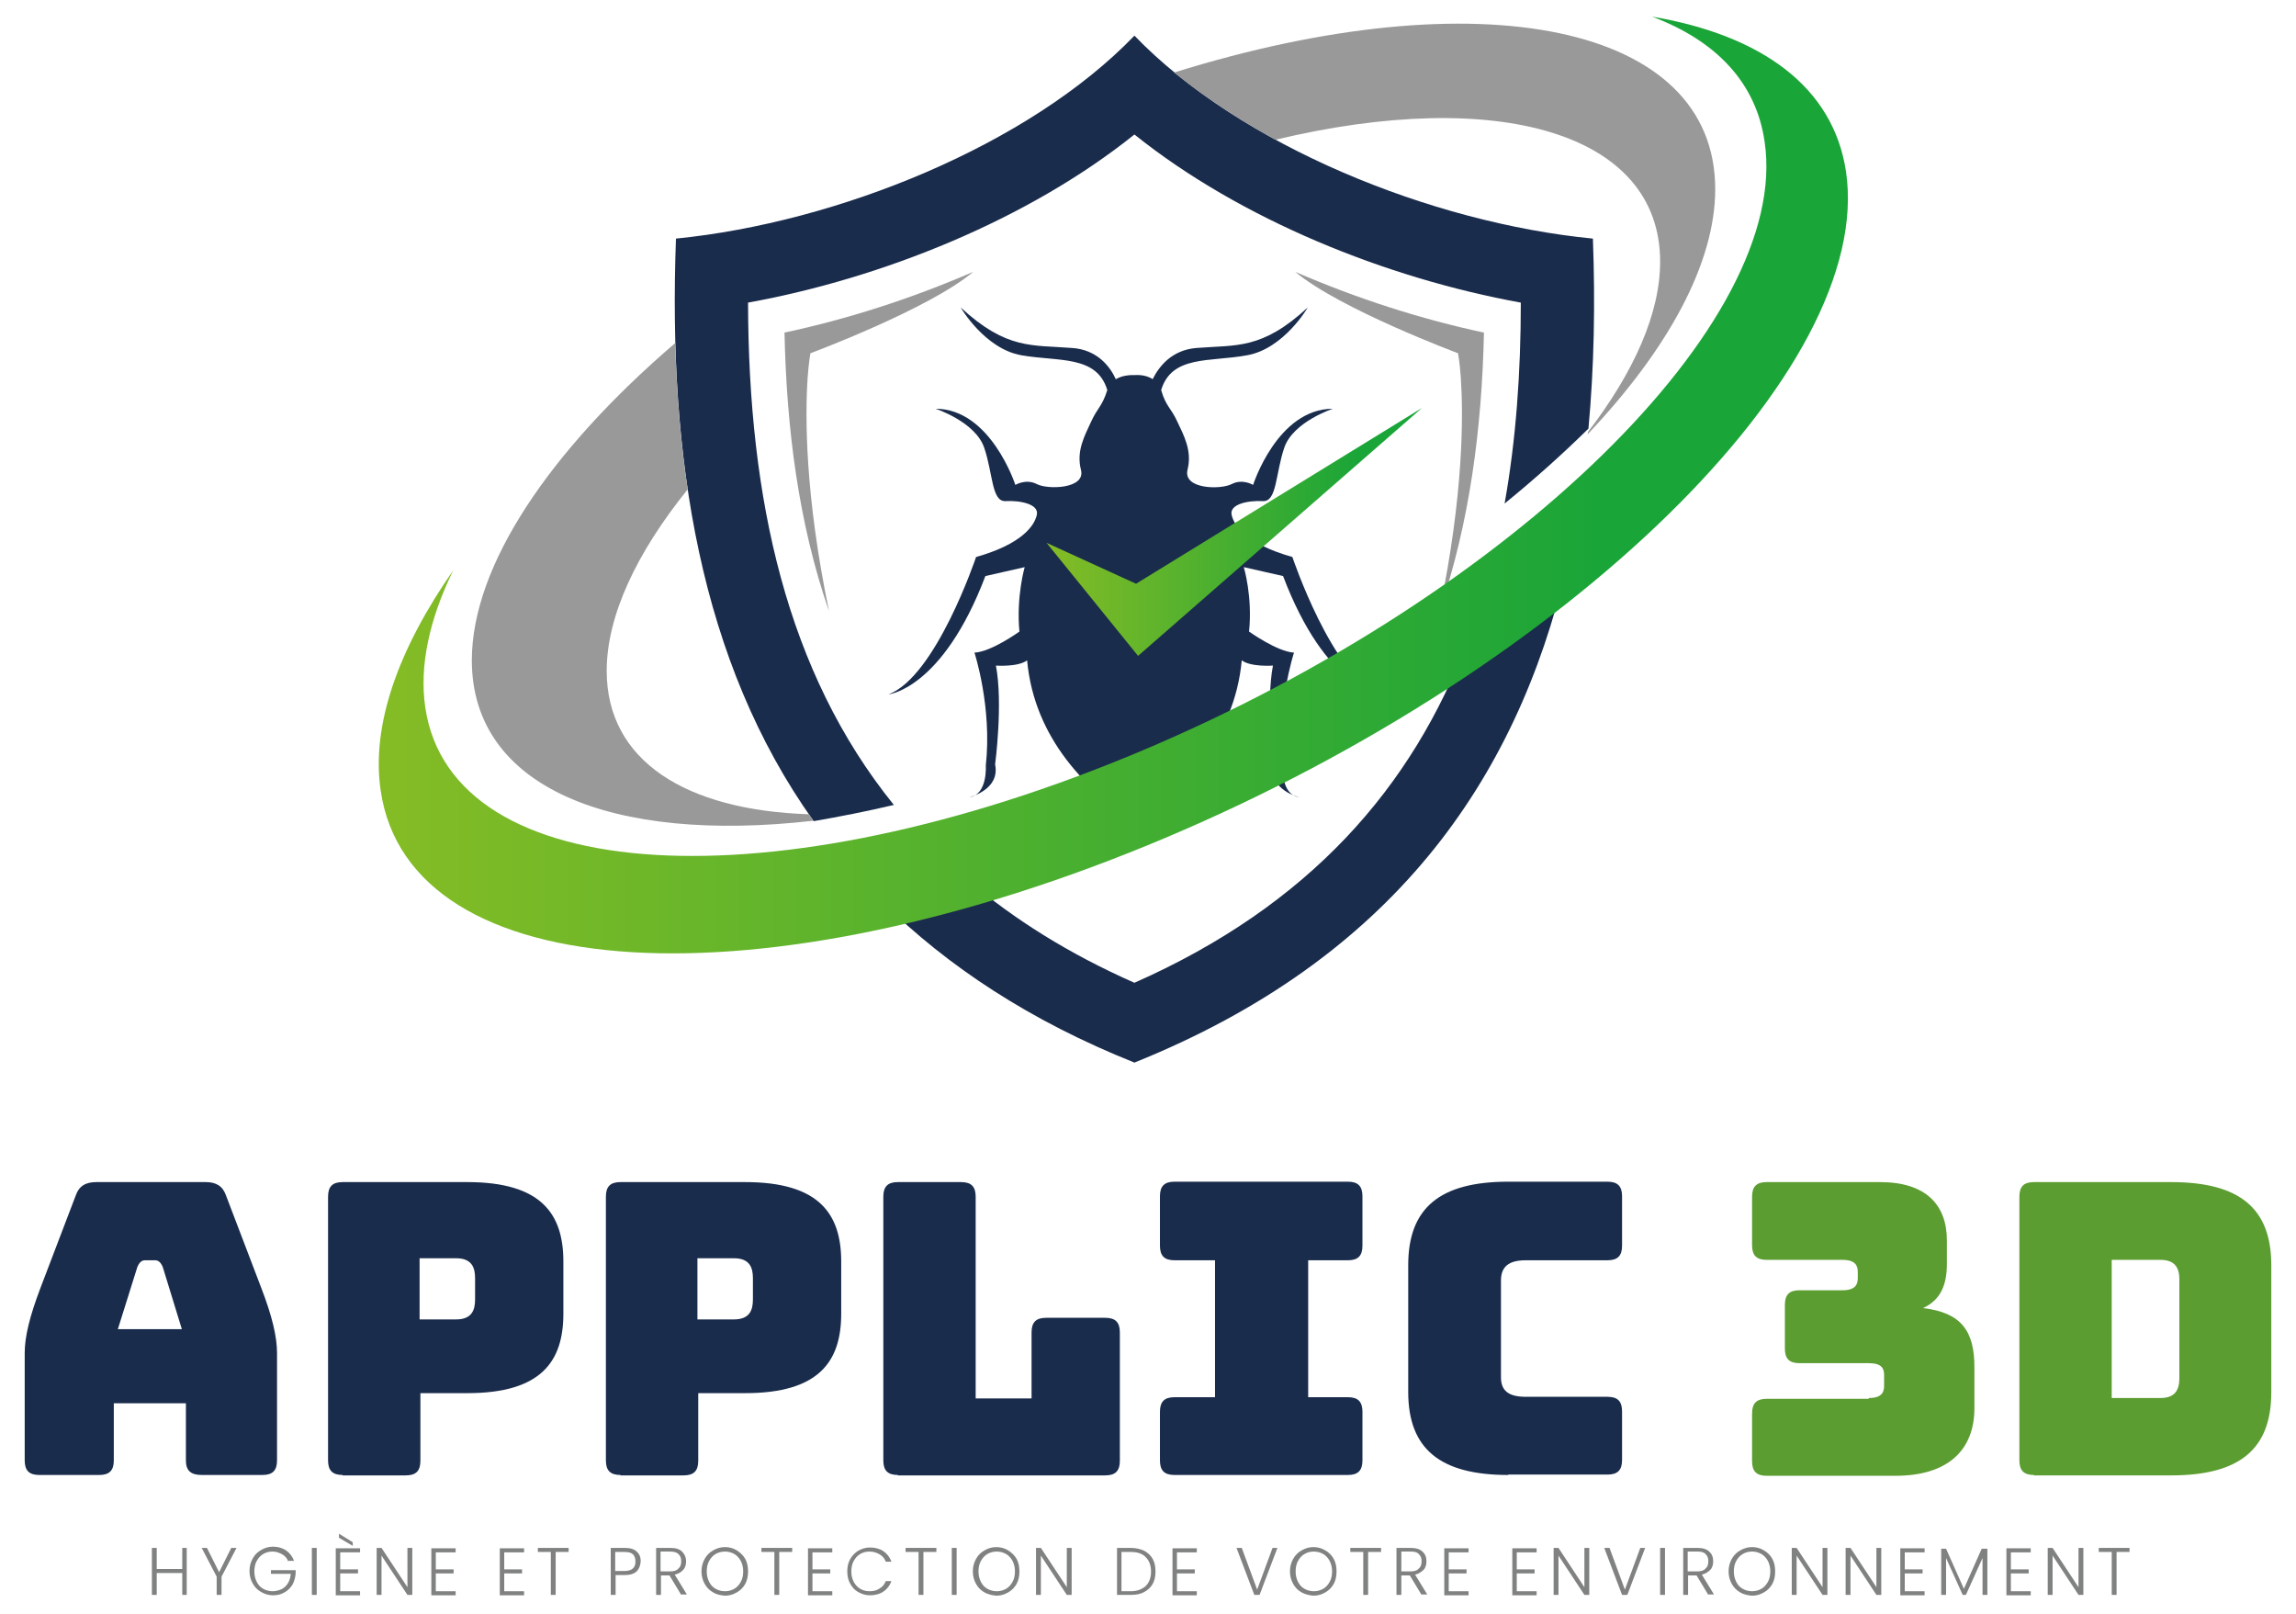 <?xml version="1.0" encoding="UTF-8"?>
<!-- Generator: Adobe Illustrator 27.3.0, SVG Export Plug-In . SVG Version: 6.00 Build 0)  -->
<svg xmlns="http://www.w3.org/2000/svg" xmlns:xlink="http://www.w3.org/1999/xlink" version="1.1" id="Calque_1" x="0px" y="0px" viewBox="0 0 566.9 398.4" style="enable-background:new 0 0 566.9 398.4;" xml:space="preserve">
<style type="text/css">
	.st0{fill:#1A2C4C;}
	.st1{fill:#5C9D32;}
	.st2{fill:#808181;}
	.st3{fill-rule:evenodd;clip-rule:evenodd;fill:#9A9999;}
	.st4{fill-rule:evenodd;clip-rule:evenodd;fill:#1A2C4C;}
	.st5{fill-rule:evenodd;clip-rule:evenodd;fill:url(#SVGID_1_);}
	.st6{fill-rule:evenodd;clip-rule:evenodd;fill:url(#SVGID_00000001652011503752854070000018306881264077488309_);}
</style>
<g>
	<path class="st0" d="M24.5,364.1H9.7c-2.5,0-3.6-1.1-3.6-3.6v-26.5c0-4,1.2-9,3.9-16.1l8.7-22.8c0.8-2.3,2.4-3.3,5.1-3.3h27   c2.6,0,4.2,1,5,3.3l8.7,22.8c2.7,7,3.9,12.1,3.9,16.1v26.5c0,2.5-1.1,3.6-3.6,3.6H49.8c-2.7,0-3.9-1.1-3.9-3.6v-14.1H28.1v14.1   C28.1,363,27,364.1,24.5,364.1z M29.1,328.1h15.8l-4.7-15.3c-0.5-1.2-1.1-1.7-1.9-1.7h-2.5c-0.8,0-1.4,0.5-1.9,1.7L29.1,328.1z"></path>
	<path class="st0" d="M84.6,364.1c-2.5,0-3.6-1.1-3.6-3.6v-65.1c0-2.5,1.1-3.6,3.6-3.6h30.8c18.3,0,23.7,7.9,23.7,19.6v12.9   c0,11.7-5.4,19.6-23.7,19.6h-11.6v16.7c0,2.5-1.1,3.6-3.6,3.6H84.6z M103.6,325.7h9c3.9,0,4.7-2.3,4.7-4.9v-5.3   c0-2.6-0.8-4.9-4.7-4.9h-9V325.7z"></path>
	<path class="st0" d="M153.2,364.1c-2.5,0-3.6-1.1-3.6-3.6v-65.1c0-2.5,1.1-3.6,3.6-3.6h30.8c18.3,0,23.7,7.9,23.7,19.6v12.9   c0,11.7-5.4,19.6-23.7,19.6h-11.6v16.7c0,2.5-1.1,3.6-3.6,3.6H153.2z M172.2,325.7h9c3.9,0,4.7-2.3,4.7-4.9v-5.3   c0-2.6-0.8-4.9-4.7-4.9h-9V325.7z"></path>
	<path class="st0" d="M221.7,364.1c-2.5,0-3.6-1.1-3.6-3.6v-65.1c0-2.5,1.1-3.6,3.6-3.6h15.6c2.5,0,3.6,1.1,3.6,3.6v49.8h13.8v-16.3   c0-2.5,1.1-3.6,3.6-3.6h14.6c2.5,0,3.6,1.1,3.6,3.6v31.7c0,2.5-1.1,3.6-3.6,3.6H221.7z"></path>
	<path class="st0" d="M286.4,360.5v-12c0-2.5,1.1-3.6,3.6-3.6h10v-33.8h-10c-2.5,0-3.6-1.1-3.6-3.6v-12.2c0-2.5,1.1-3.6,3.6-3.6   h42.8c2.5,0,3.6,1.1,3.6,3.6v12.2c0,2.5-1.1,3.6-3.6,3.6h-9.8v33.8h9.8c2.5,0,3.6,1.1,3.6,3.6v12c0,2.5-1.1,3.6-3.6,3.6H290   C287.5,364.1,286.4,363,286.4,360.5z"></path>
	<path class="st0" d="M372.4,364.1c-16.9,0-24.7-6.5-24.7-20.5v-31.3c0-14.1,7.8-20.6,24.7-20.6h24.5c2.5,0,3.6,1.1,3.6,3.6v12.2   c0,2.5-1.1,3.6-3.6,3.6h-20.2c-4.2,0-6.1,1.6-6.1,5v23.9c0,3.3,1.9,4.8,6.1,4.8h20.2c2.5,0,3.6,1.1,3.6,3.6v12   c0,2.5-1.1,3.6-3.6,3.6H372.4z"></path>
	<path class="st1" d="M461.4,345.1c3.2,0,3.8-1.4,3.8-3v-2.7c0-1.6-0.6-2.9-3.8-2.9h-17.1c-2.5,0-3.6-1.1-3.6-3.6v-10.8   c0-2.5,1.1-3.6,3.6-3.6h10.6c3.2,0,3.8-1.4,3.8-3v-1.5c0-1.6-0.6-3-3.8-3h-18.7c-2.5,0-3.6-1.1-3.6-3.6v-12c0-2.5,1.1-3.6,3.6-3.6   h28c11.2,0,16.5,5.5,16.5,14.4v5.8c0,5.1-1.5,8.9-5.9,10.9c9.5,1.1,12.7,5.7,12.7,14.6v10.1c0,10.4-6.6,16.7-19.5,16.7h-31.8   c-2.5,0-3.6-1.1-3.6-3.6v-11.8c0-2.5,1.1-3.6,3.6-3.6H461.4z"></path>
	<path class="st1" d="M502.2,364.1c-2.5,0-3.6-1.1-3.6-3.6v-65.1c0-2.5,1.1-3.6,3.6-3.6h33.9c16.9,0,24.7,6.5,24.7,20.5v31.4   c0,14-7.8,20.5-24.7,20.5H502.2z M521.4,345.1h12c3.2,0,4.7-1.5,4.7-4.9v-24.4c0-3.3-1.5-4.8-4.7-4.8h-12V345.1z"></path>
</g>
<g>
	<path class="st2" d="M46.1,382.1v11.6H45v-5.4h-6.3v5.4h-1.2v-11.6h1.2v5.2H45v-5.2H46.1z"></path>
	<path class="st2" d="M58.4,382.1l-3.7,7.1v4.5h-1.2v-4.5l-3.7-7.1h1.3l3,6l3-6H58.4z"></path>
	<path class="st2" d="M71.2,385.5c-0.3-0.8-0.8-1.4-1.5-1.8c-0.7-0.4-1.5-0.7-2.4-0.7c-0.9,0-1.6,0.2-2.3,0.6s-1.2,1-1.6,1.7   s-0.6,1.6-0.6,2.6c0,1,0.2,1.8,0.6,2.6s0.9,1.3,1.6,1.7s1.5,0.6,2.3,0.6c0.8,0,1.5-0.2,2.2-0.5c0.6-0.3,1.2-0.8,1.6-1.5   c0.4-0.6,0.6-1.4,0.7-2.3h-4.9v-0.9h6.1v0.8c-0.1,1-0.3,1.9-0.8,2.8c-0.5,0.8-1.2,1.5-2,1.9c-0.8,0.5-1.8,0.7-2.8,0.7   c-1.1,0-2-0.3-2.9-0.8c-0.9-0.5-1.6-1.2-2.1-2.1c-0.5-0.9-0.8-1.9-0.8-3.1s0.3-2.2,0.8-3.1c0.5-0.9,1.2-1.6,2.1-2.1   c0.9-0.5,1.8-0.8,2.9-0.8c1.2,0,2.3,0.3,3.2,0.9s1.6,1.5,2,2.6H71.2z"></path>
	<path class="st2" d="M78.2,382.1v11.6H77v-11.6H78.2z"></path>
	<path class="st2" d="M84,383.1v4.3h4.4v1H84v4.4h4.9v1h-6v-11.6h6v1H84z M87.1,380.7v0.9l-3.4-2v-1L87.1,380.7z"></path>
	<path class="st2" d="M101.8,393.7h-1.2l-6.4-9.7v9.7h-1.2v-11.6h1.2l6.4,9.7v-9.7h1.2V393.7z"></path>
	<path class="st2" d="M107.6,383.1v4.3h4.4v1h-4.4v4.4h4.9v1h-6v-11.6h6v1H107.6z"></path>
	<path class="st2" d="M124.5,383.1v4.3h4.4v1h-4.4v4.4h4.9v1h-6v-11.6h6v1H124.5z"></path>
	<path class="st2" d="M140.4,382.1v1h-3.2v10.6H136v-10.6h-3.2v-1H140.4z"></path>
	<path class="st2" d="M157.2,387.9c-0.7,0.6-1.6,0.9-2.9,0.9h-2.3v4.9h-1.2v-11.6h3.5c1.3,0,2.3,0.3,2.9,0.9c0.7,0.6,1,1.4,1,2.4   C158.1,386.5,157.8,387.3,157.2,387.9z M156.9,385.5c0-0.8-0.2-1.4-0.6-1.8s-1.1-0.6-2.1-0.6h-2.3v4.7h2.3   C156,387.8,156.9,387,156.9,385.5z"></path>
	<path class="st2" d="M168.2,393.7l-2.9-4.8h-2.1v4.8h-1.2v-11.6h3.5c1.3,0,2.3,0.3,2.9,0.9s1,1.4,1,2.4c0,0.8-0.2,1.6-0.7,2.1   c-0.5,0.6-1.2,1-2.1,1.2l3,4.9H168.2z M163.2,387.9h2.3c0.9,0,1.6-0.2,2-0.7c0.5-0.4,0.7-1,0.7-1.8c0-0.8-0.2-1.3-0.7-1.8   c-0.4-0.4-1.1-0.6-2.1-0.6h-2.3V387.9z"></path>
	<path class="st2" d="M176.1,393.1c-0.9-0.5-1.6-1.2-2.1-2.1c-0.5-0.9-0.8-1.9-0.8-3.1s0.3-2.2,0.8-3.1c0.5-0.9,1.2-1.6,2.1-2.1   c0.9-0.5,1.8-0.8,2.9-0.8c1.1,0,2.1,0.3,2.9,0.8s1.6,1.2,2.1,2.1c0.5,0.9,0.7,1.9,0.7,3.1s-0.2,2.2-0.7,3.1s-1.2,1.6-2.1,2.1   c-0.9,0.5-1.8,0.8-2.9,0.8C177.9,393.8,176.9,393.6,176.1,393.1z M181.3,392.2c0.7-0.4,1.2-1,1.6-1.7s0.6-1.6,0.6-2.6   s-0.2-1.8-0.6-2.6c-0.4-0.7-0.9-1.3-1.6-1.7s-1.5-0.6-2.3-0.6s-1.6,0.2-2.3,0.6s-1.2,1-1.6,1.7c-0.4,0.7-0.6,1.6-0.6,2.6   s0.2,1.8,0.6,2.6s0.9,1.3,1.6,1.7s1.5,0.6,2.3,0.6S180.6,392.6,181.3,392.2z"></path>
	<path class="st2" d="M195.6,382.1v1h-3.2v10.6h-1.2v-10.6H188v-1H195.6z"></path>
	<path class="st2" d="M200.6,383.1v4.3h4.4v1h-4.4v4.4h4.9v1h-6v-11.6h6v1H200.6z"></path>
	<path class="st2" d="M209.9,384.9c0.5-0.9,1.2-1.6,2-2.1c0.9-0.5,1.8-0.8,2.9-0.8c1.3,0,2.4,0.3,3.3,0.9c0.9,0.6,1.6,1.5,2,2.6   h-1.4c-0.3-0.8-0.8-1.4-1.5-1.8s-1.5-0.7-2.5-0.7c-0.9,0-1.6,0.2-2.3,0.6c-0.7,0.4-1.2,1-1.6,1.7s-0.6,1.6-0.6,2.6s0.2,1.8,0.6,2.6   c0.4,0.7,0.9,1.3,1.6,1.7c0.7,0.4,1.4,0.6,2.3,0.6c1,0,1.8-0.2,2.5-0.7c0.7-0.4,1.2-1,1.5-1.8h1.4c-0.4,1.1-1.1,2-2,2.6   c-0.9,0.6-2,0.9-3.3,0.9c-1.1,0-2-0.3-2.9-0.8c-0.9-0.5-1.5-1.2-2-2.1c-0.5-0.9-0.7-1.9-0.7-3S209.4,385.8,209.9,384.9z"></path>
	<path class="st2" d="M231.2,382.1v1H228v10.6h-1.2v-10.6h-3.2v-1H231.2z"></path>
	<path class="st2" d="M236.2,382.1v11.6h-1.2v-11.6H236.2z"></path>
	<path class="st2" d="M243.1,393.1c-0.9-0.5-1.6-1.2-2.1-2.1c-0.5-0.9-0.8-1.9-0.8-3.1s0.3-2.2,0.8-3.1c0.5-0.9,1.2-1.6,2.1-2.1   c0.9-0.5,1.8-0.8,2.9-0.8c1.1,0,2.1,0.3,2.9,0.8s1.6,1.2,2.1,2.1c0.5,0.9,0.7,1.9,0.7,3.1s-0.2,2.2-0.7,3.1s-1.2,1.6-2.1,2.1   c-0.9,0.5-1.8,0.8-2.9,0.8C245,393.8,244,393.6,243.1,393.1z M248.4,392.2c0.7-0.4,1.2-1,1.6-1.7s0.6-1.6,0.6-2.6s-0.2-1.8-0.6-2.6   c-0.4-0.7-0.9-1.3-1.6-1.7s-1.5-0.6-2.3-0.6s-1.6,0.2-2.3,0.6s-1.2,1-1.6,1.7c-0.4,0.7-0.6,1.6-0.6,2.6s0.2,1.8,0.6,2.6   s0.9,1.3,1.6,1.7s1.5,0.6,2.3,0.6S247.7,392.6,248.4,392.2z"></path>
	<path class="st2" d="M264.6,393.7h-1.2L257,384v9.7h-1.2v-11.6h1.2l6.4,9.7v-9.7h1.2V393.7z"></path>
	<path class="st2" d="M282.5,382.8c0.9,0.5,1.6,1.1,2.1,2c0.5,0.9,0.7,1.9,0.7,3.1c0,1.2-0.2,2.2-0.7,3.1c-0.5,0.9-1.2,1.5-2.1,2   c-0.9,0.5-2,0.7-3.3,0.7h-3.4v-11.6h3.4C280.5,382.1,281.6,382.4,282.5,382.8z M282.9,391.5c0.8-0.8,1.3-2,1.3-3.5   c0-1.5-0.4-2.7-1.3-3.6c-0.8-0.9-2.1-1.3-3.7-1.3h-2.3v9.7h2.3C280.8,392.8,282,392.3,282.9,391.5z"></path>
	<path class="st2" d="M290.6,383.1v4.3h4.4v1h-4.4v4.4h4.9v1h-6v-11.6h6v1H290.6z"></path>
	<path class="st2" d="M315.4,382.1l-4.4,11.6h-1.3l-4.4-11.6h1.3l3.8,10.3l3.8-10.3H315.4z"></path>
	<path class="st2" d="M321.4,393.1c-0.9-0.5-1.6-1.2-2.1-2.1c-0.5-0.9-0.8-1.9-0.8-3.1s0.3-2.2,0.8-3.1c0.5-0.9,1.2-1.6,2.1-2.1   s1.8-0.8,2.9-0.8c1.1,0,2.1,0.3,2.9,0.8c0.9,0.5,1.6,1.2,2.1,2.1c0.5,0.9,0.7,1.9,0.7,3.1s-0.2,2.2-0.7,3.1s-1.2,1.6-2.1,2.1   c-0.9,0.5-1.8,0.8-2.9,0.8C323.3,393.8,322.3,393.6,321.4,393.1z M326.7,392.2c0.7-0.4,1.2-1,1.6-1.7s0.6-1.6,0.6-2.6   s-0.2-1.8-0.6-2.6c-0.4-0.7-0.9-1.3-1.6-1.7s-1.5-0.6-2.3-0.6c-0.9,0-1.6,0.2-2.3,0.6c-0.7,0.4-1.2,1-1.6,1.7   c-0.4,0.7-0.6,1.6-0.6,2.6s0.2,1.8,0.6,2.6s0.9,1.3,1.6,1.7c0.7,0.4,1.5,0.6,2.3,0.6C325.2,392.8,326,392.6,326.7,392.2z"></path>
	<path class="st2" d="M341,382.1v1h-3.2v10.6h-1.2v-10.6h-3.2v-1H341z"></path>
	<path class="st2" d="M351,393.7l-2.9-4.8H346v4.8h-1.2v-11.6h3.5c1.3,0,2.3,0.3,2.9,0.9c0.7,0.6,1,1.4,1,2.4c0,0.8-0.2,1.6-0.7,2.1   s-1.2,1-2.1,1.2l3,4.9H351z M346,387.9h2.3c0.9,0,1.6-0.2,2-0.7c0.5-0.4,0.7-1,0.7-1.8c0-0.8-0.2-1.3-0.7-1.8s-1.1-0.6-2.1-0.6H346   V387.9z"></path>
	<path class="st2" d="M357.7,383.1v4.3h4.4v1h-4.4v4.4h4.9v1h-6v-11.6h6v1H357.7z"></path>
	<path class="st2" d="M374.5,383.1v4.3h4.4v1h-4.4v4.4h4.9v1h-6v-11.6h6v1H374.5z"></path>
	<path class="st2" d="M392.4,393.7h-1.2l-6.4-9.7v9.7h-1.2v-11.6h1.2l6.4,9.7v-9.7h1.2V393.7z"></path>
	<path class="st2" d="M406.2,382.1l-4.4,11.6h-1.3l-4.4-11.6h1.3l3.8,10.3l3.8-10.3H406.2z"></path>
	<path class="st2" d="M411.1,382.1v11.6h-1.2v-11.6H411.1z"></path>
	<path class="st2" d="M421.8,393.7l-2.9-4.8h-2.1v4.8h-1.2v-11.6h3.5c1.3,0,2.3,0.3,2.9,0.9c0.7,0.6,1,1.4,1,2.4   c0,0.8-0.2,1.6-0.7,2.1s-1.2,1-2.1,1.2l3,4.9H421.8z M416.8,387.9h2.3c0.9,0,1.6-0.2,2-0.7c0.5-0.4,0.7-1,0.7-1.8   c0-0.8-0.2-1.3-0.7-1.8s-1.1-0.6-2.1-0.6h-2.3V387.9z"></path>
	<path class="st2" d="M429.7,393.1c-0.9-0.5-1.6-1.2-2.1-2.1c-0.5-0.9-0.8-1.9-0.8-3.1s0.3-2.2,0.8-3.1c0.5-0.9,1.2-1.6,2.1-2.1   s1.8-0.8,2.9-0.8c1.1,0,2.1,0.3,2.9,0.8c0.9,0.5,1.6,1.2,2.1,2.1c0.5,0.9,0.7,1.9,0.7,3.1s-0.2,2.2-0.7,3.1s-1.2,1.6-2.1,2.1   c-0.9,0.5-1.8,0.8-2.9,0.8C431.5,393.8,430.5,393.6,429.7,393.1z M434.9,392.2c0.7-0.4,1.2-1,1.6-1.7s0.6-1.6,0.6-2.6   s-0.2-1.8-0.6-2.6c-0.4-0.7-0.9-1.3-1.6-1.7s-1.5-0.6-2.3-0.6c-0.9,0-1.6,0.2-2.3,0.6c-0.7,0.4-1.2,1-1.6,1.7   c-0.4,0.7-0.6,1.6-0.6,2.6s0.2,1.8,0.6,2.6s0.9,1.3,1.6,1.7c0.7,0.4,1.5,0.6,2.3,0.6C433.4,392.8,434.2,392.6,434.9,392.2z"></path>
	<path class="st2" d="M451.1,393.7H450l-6.4-9.7v9.7h-1.2v-11.6h1.2l6.4,9.7v-9.7h1.2V393.7z"></path>
	<path class="st2" d="M464.5,393.7h-1.2l-6.4-9.7v9.7h-1.2v-11.6h1.2l6.4,9.7v-9.7h1.2V393.7z"></path>
	<path class="st2" d="M470.3,383.1v4.3h4.4v1h-4.4v4.4h4.9v1h-6v-11.6h6v1H470.3z"></path>
	<path class="st2" d="M490.7,382.3v11.4h-1.2v-9.1l-4.1,9.1h-0.8l-4.1-9.1v9.1h-1.2v-11.4h1.2l4.4,9.9l4.4-9.9H490.7z"></path>
	<path class="st2" d="M496.5,383.1v4.3h4.4v1h-4.4v4.4h4.9v1h-6v-11.6h6v1H496.5z"></path>
	<path class="st2" d="M514.4,393.7h-1.2l-6.4-9.7v9.7h-1.2v-11.6h1.2l6.4,9.7v-9.7h1.2V393.7z"></path>
	<path class="st2" d="M525.8,382.1v1h-3.2v10.6h-1.2v-10.6h-3.2v-1H525.8z"></path>
</g>
<path class="st3" d="M360,87.2c0,0,0.4,2,0.7,6.2c0.6,9.2,0.7,28.6-5.3,57.5c7.5-21.9,10.5-45.4,11-68.8c-15.5-3.3-31.4-8.4-46.6-15  C330.8,76.3,360,87.2,360,87.2"></path>
<path class="st3" d="M200.1,87.2c0,0-0.4,2-0.7,6.2c-0.6,9.2-0.7,28.6,5.3,57.5c-7.6-21.9-10.5-45.4-11-68.8  c15.5-3.3,31.4-8.4,46.6-15C229.4,76.3,200.1,87.2,200.1,87.2"></path>
<path class="st4" d="M280.1,92.6c0,0-2.6-0.2-4.6,1c-1.4-3.1-4.6-7.3-10.8-7.7c-9.9-0.8-16.1,0.5-27.5-10c0,0,5.9,10.2,15,11.8  c9.1,1.6,18.6-0.1,21.2,8.6c-1.3,4.1-2.4,4.3-4,7.8c-1.6,3.5-3.7,7.2-2.5,11.9c1.2,4.7-8.2,4.9-10.9,3.5c-2.7-1.4-5.3,0.2-5.3,0.2  s-6.1-18.8-19.7-18.8c0,0,9.8,3.2,12,9.6c2.2,6.4,1.8,13.4,5.3,13.2c3.5-0.2,8.3,0.7,7.7,3.4c-0.6,2.7-3.7,7.2-15,10.4  c0,0-9.9,29.5-21.6,33.9c0,0,13.3-1.3,23.9-29.2l9.7-2.2c0,0-2.1,7.2-1.3,15.9c0,0-6.9,5-11.1,5.2c0,0,4.4,13.4,2.8,27.9  c0,0,0.5,7.2-4.1,7.8c0,0,7.7-1.8,6.4-8.1c0,0,2-15,0.2-24.4c0,0,5.5,0.4,7.7-1.3c1.8,19.6,15.1,32.3,26.5,39.8  c11.4-7.5,24.7-20.2,26.5-39.8c2.2,1.7,7.7,1.3,7.7,1.3c-1.8,9.4,0.2,24.4,0.2,24.4c-1.4,6.3,6.3,8.1,6.3,8.1  c-4.6-0.6-4.1-7.8-4.1-7.8c-1.6-14.5,2.8-27.9,2.8-27.9c-4.1-0.2-11.1-5.2-11.1-5.2c0.9-8.7-1.3-15.9-1.3-15.9l9.7,2.2  c10.6,27.9,23.9,29.2,23.9,29.2c-11.7-4.4-21.6-33.9-21.6-33.9c-11.3-3.2-14.4-7.7-15-10.4c-0.6-2.7,4.2-3.6,7.7-3.4  c3.5,0.2,3.1-6.7,5.3-13.2c2.2-6.4,12-9.6,12-9.6c-13.7,0-19.7,18.8-19.7,18.8s-2.6-1.6-5.3-0.2c-2.7,1.4-12,1.3-10.9-3.5  c1.2-4.7-0.9-8.5-2.5-11.9c-1.6-3.5-2.8-3.7-4-7.8c2.6-8.7,12.1-6.9,21.2-8.6c9.1-1.6,15-11.8,15-11.8c-11.4,10.5-17.6,9.2-27.5,10  c-6.2,0.5-9.3,4.7-10.8,7.7C282.7,92.3,280.1,92.6,280.1,92.6"></path>
<path class="st4" d="M217.9,222.7c16,15.8,36.4,29.3,62.2,39.6c63.4-25.5,94.3-69.4,106.7-122.4c-7.6,6.2-15.8,12.3-24.4,18.2  c-13.6,36.2-39.1,65.4-82.3,84.5c-16.1-7.1-29.8-15.7-41.3-25.5C231.7,219.3,224.7,221.1,217.9,222.7 M280.1,8.8  c-26,27-73.2,46.1-113.2,50.1c-2,54.1,5.9,104.4,34,143.8c6.4-1.1,13-2.4,19.8-4c-26.5-32.8-35.9-75.5-36-124  c33.1-6,69.2-20.5,95.4-41.5c26.2,21,62.3,35.5,95.4,41.5c0,17.3-1.2,33.9-4,49.6c7.5-6.1,14.4-12.3,20.7-18.5  c1.4-15.2,1.7-30.8,1.1-46.9C353.3,55,306.1,35.8,280.1,8.8z"></path>
<linearGradient id="SVGID_1_" gradientUnits="userSpaceOnUse" x1="93.59" y1="119.66" x2="456.305" y2="119.66">
	<stop offset="0" style="stop-color:#85BC25"></stop>
	<stop offset="0.832" style="stop-color:#1AA538"></stop>
</linearGradient>
<path class="st5" d="M407.9,4.1c27.1,4.6,44.8,17.4,47.9,38.3c7.1,48.6-68.1,122.2-168,164.4c-99.9,42.2-186.7,37-193.8-11.6  c-2.4-16.1,4.3-34.9,17.9-54.4c-5.9,12.1-8.4,23.6-6.9,33.8c6.5,44.4,85.8,49.2,177.2,10.6c91.3-38.6,160.1-105.8,153.5-150.2  C433.6,20.3,423.6,10,407.9,4.1"></path>
<path class="st3" d="M169.8,120.8c-12.6,15.6-20,31.2-20,44.8c0,22.2,19.5,34.4,49.9,35.4l1.1,1.6c-50,5.7-84.3-8.3-84.3-39.6  c0-23.5,19.4-51.9,50.2-78.3C167.1,97.1,168,109.1,169.8,120.8 M289.9,17.9c75.4-23.5,133.6-12,133.6,28.8  c0,18.3-11.7,39.6-31.5,60.5l0.1-0.6c11.3-14.7,17.8-29.2,17.8-42c0-31.9-40.2-43.2-95-30.1C305.8,29.5,297.3,23.9,289.9,17.9z"></path>
<linearGradient id="SVGID_00000158723122839322243960000013215794159831568046_" gradientUnits="userSpaceOnUse" x1="258.441" y1="131.345" x2="351.068" y2="131.345">
	<stop offset="0" style="stop-color:#85BC25"></stop>
	<stop offset="0.832" style="stop-color:#1AA538"></stop>
</linearGradient>
<polygon style="fill-rule:evenodd;clip-rule:evenodd;fill:url(#SVGID_00000158723122839322243960000013215794159831568046_);" points="  258.4,134 281,161.9 351.1,100.7 280.5,144.1 "></polygon>
</svg>
